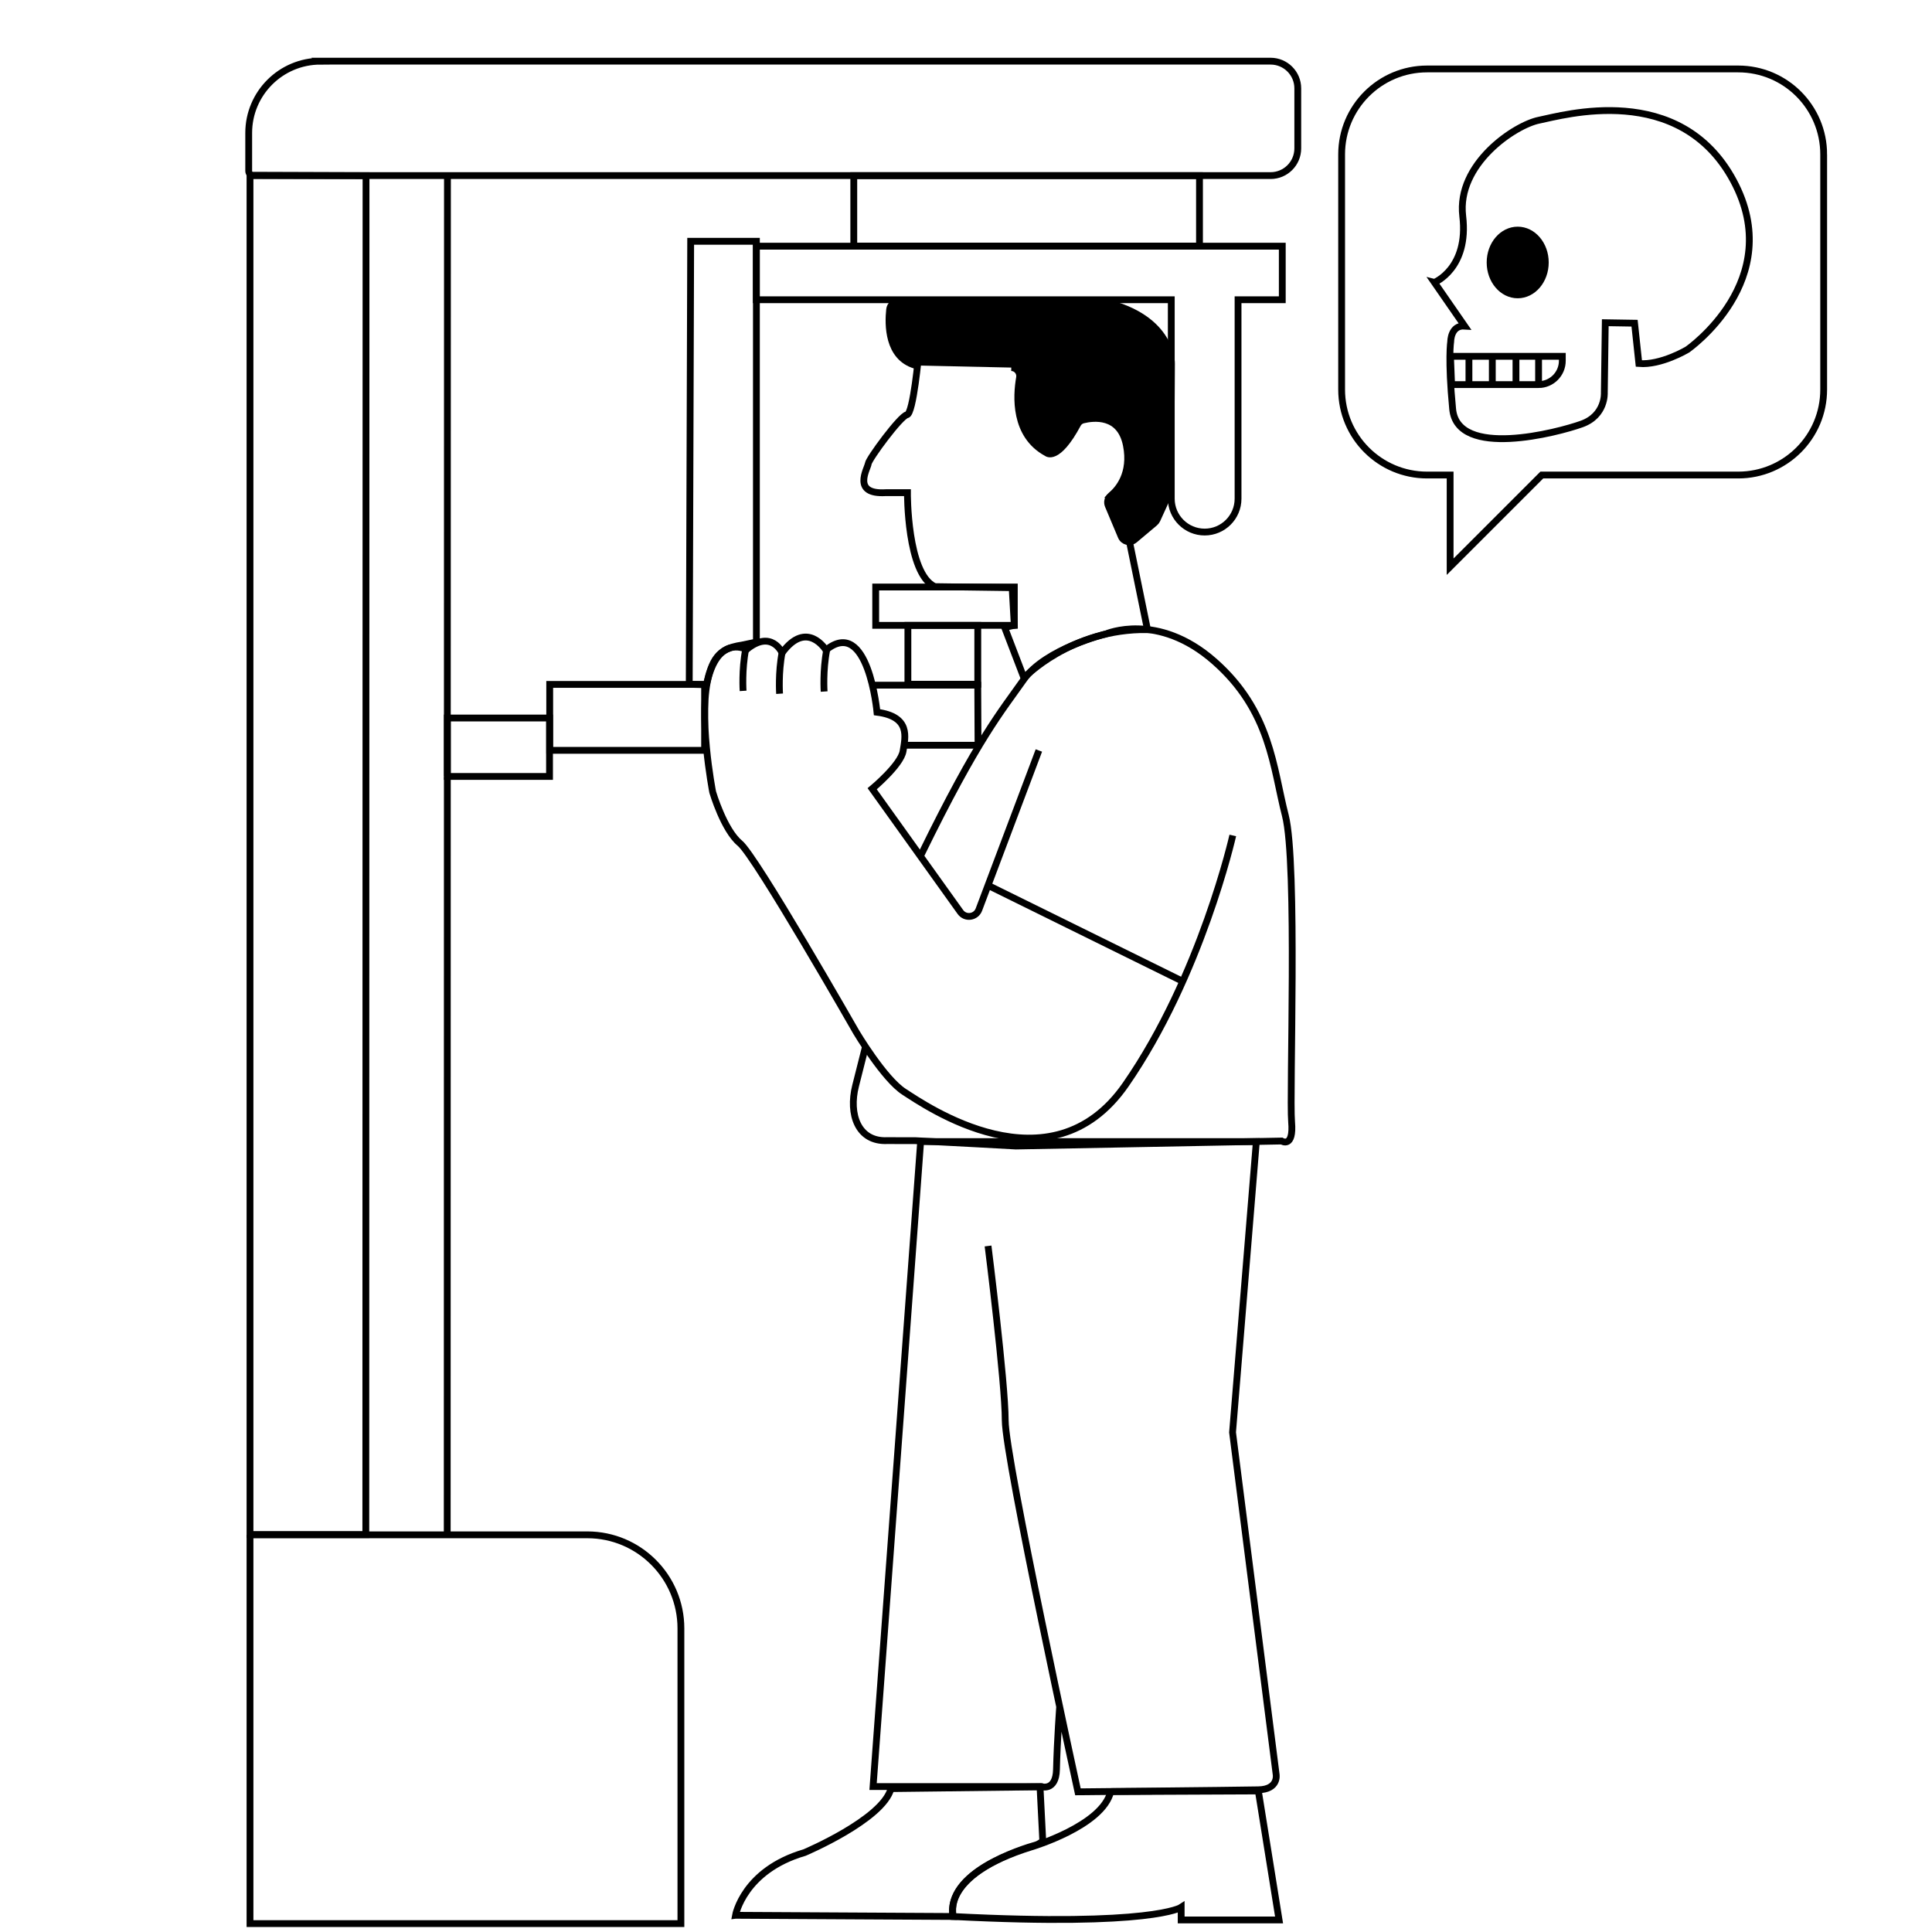 <svg xmlns="http://www.w3.org/2000/svg" id="CONEBEAM" viewBox="0 0 850.39 850.39"><g id="Calque_12" data-name="Calque 12"><g><path d="M141.05,26.92h418.21c6.61,0,11.97,5.36,11.97,11.97v26.43c0,6.61-5.36,11.97-11.97,11.97H111.49c-1.12,0-2.02-.91-2.02-2.02v-16.75c0-17.43,14.15-31.59,31.59-31.59Z" fill="none" stroke="#000" stroke-miterlimit="10" stroke-width="3"></path><polygon points="110.04 77.16 161.11 77.33 161.02 675.46 110.04 675.46 110.04 77.16" fill="none" stroke="#000" stroke-miterlimit="10" stroke-width="3"></polygon><line x1="196.9" y1="341.97" x2="196.85" y2="676.07" fill="none" stroke="#000" stroke-miterlimit="10" stroke-width="3"></line><line x1="196.95" y1="76.49" x2="196.9" y2="316.04" fill="none" stroke="#000" stroke-miterlimit="10" stroke-width="3"></line><path d="M110.04,675.57h148.47c22.74,0,41.2,18.46,41.2,41.2v129.92H110.04v-171.13h0Z" fill="none" stroke="#000" stroke-miterlimit="10" stroke-width="3"></path><rect x="375.8" y="77.31" width="152.17" height="31" fill="none" stroke="#000" stroke-miterlimit="10" stroke-width="3"></rect><path d="M564.41,108.36v23.58h-19.47v87.55c0,8.12-6.58,14.7-14.69,14.7s-14.7-6.58-14.7-14.7v-87.55h-182.66v-23.58h231.52Z" fill="none" stroke="#000" stroke-miterlimit="10" stroke-width="3"></path><path d="M332.94,281.69c0,.53-.37.99-.89,1.1l-5.52,1.15c-10.72,1.56-13.08,6.54-15.62,17.44l-7.53-.19.63-194.98h28.93v175.47Z" fill="none" stroke="#000" stroke-miterlimit="10" stroke-width="3"></path><rect x="241.96" y="301.25" width="68.18" height="29.02" fill="none" stroke="#000" stroke-miterlimit="10" stroke-width="3"></rect><rect x="399.62" y="275.27" width="30.76" height="25.9" fill="none" stroke="#000" stroke-miterlimit="10" stroke-width="3"></rect><rect x="385.45" y="258.38" width="61.01" height="16.87" fill="none" stroke="#000" stroke-miterlimit="10" stroke-width="3"></rect><line x1="196.9" y1="316.04" x2="196.9" y2="341.76" fill="none" stroke="#000" stroke-miterlimit="10" stroke-width="3"></line><rect x="196.9" y="316.04" width="44.98" height="25.72" fill="none" stroke="#000" stroke-miterlimit="10" stroke-width="3"></rect><path d="M802.71,67.96v103.52c0,20.77-16.84,37.61-37.61,37.61h-86.46l-40.35,40.35v-40.35h-10.15c-20.77,0-37.61-16.84-37.61-37.61v-103.52c0-20.77,16.84-37.61,37.61-37.61h136.96c20.77,0,37.61,16.84,37.61,37.61Z" fill="none" stroke="#000" stroke-miterlimit="10" stroke-width="3"></path><path d="M631.38,124.3s15.21-6.13,12.46-29.15c-2.75-23.03,23.03-40.14,33.59-42.25s61.9-17.32,85.56,26.62c23.66,43.94-20.28,74.36-20.28,74.36,0,0-11.62,6.97-21.34,6.13l-1.9-17.75-12.89-.21-.42,30.84s.63,9.93-9.93,13.73c-10.56,3.8-54.71,15.42-56.83-6.55-2.11-21.97-.85-29.79-.85-29.79,0,0,0-7.18,6.13-6.76l-13.31-19.22Z" fill="none" stroke="#000" stroke-miterlimit="10" stroke-width="3"></path><ellipse cx="668.03" cy="115.53" rx="12.15" ry="14.26" stroke="#000" stroke-miterlimit="10" stroke-width="3"></ellipse><path d="M677.18,169.29h-38.24s-.49-12.46-.49-12.46h49.22v1.97c0,5.79-4.7,10.49-10.49,10.49Z" fill="none" stroke="#000" stroke-miterlimit="10" stroke-width="3"></path><path d="M488.89,788.59l64.98-.28,9.12,56.77h-43.09v-5.53s-12.67,8.54-100.36,4.02c0,0-6.08-18.09,34.47-30.65,0,0,31.33-9.26,34.88-24.34Z" fill="none" stroke="#000" stroke-miterlimit="10" stroke-width="3"></path><path d="M323.74,843.04s3.55-19.8,30.41-27.62c0,0,34.47-14.59,38.02-28.14l65.61-.78,1.19,23.47c.03.69-2.1,1.85-2.76,2.04-6.77,1.92-40.01,12.27-36.66,31.55l-95.8-.52Z" fill="none" stroke="#000" stroke-miterlimit="10" stroke-width="3"></path><path d="M434.9,548.43s7.56,59.92,7.56,76.79,32,163.47,32,163.47c0,0,65.66-.64,79.41-.89,8.95-.16,7.85-6.67,7.85-6.67l-19.2-150.67,10.47-127.98h-147.76l-20.94,283.89h73.88s6.62,2.31,6.85-7.52c.3-12.9,1.43-27.98,1.43-27.98" fill="none" stroke="#000" stroke-miterlimit="10" stroke-width="3"></path><path d="M445.12,161.79c2.32.03,4.05,2.14,3.65,4.43-1.42,8.11-2.47,25.36,11.96,33.15,0,0,4.64,4.06,13.62-12.68.49-.92,1.35-1.59,2.36-1.84,4.42-1.1,16.37-2.69,19.09,11.16,2.44,12.41-3.5,19.35-6.93,22.21-1.27,1.06-1.71,2.82-1.06,4.34l5.71,13.58c.98,2.33,3.94,3.05,5.88,1.42l8.87-7.46c.43-.36.77-.81,1-1.31l5.72-12.53c.22-.48.34-1.01.34-1.54l.3-54.71s.6-19.93-29.45-27.04c-.29-.07-.6-.1-.9-.1h-89.96c-1.92,0-3.53,1.44-3.74,3.35-.72,6.6-.82,20.96,11.18,24.54.4.12.81.16,1.23.14" stroke="#000" stroke-miterlimit="10" stroke-width="3"></path><path d="M404.39,155.64s-2.36,26.47-5.2,26.94-16.78,19.38-17.02,21.51-7.56,13.71,7.8,12.76h9.45s-.24,35.69,12.05,41.36l34.04.47.94,16.56-4.25.94,8.51,22.22s20.56-21.74,54.36-21.27l-8.75-42.78-8.27-15.13,7.33-6.85,2.84-21.51-10.16-9.22-15.13.47-7.09,7.09-13.24-13,1.89-18.2-50.11-2.36Z" fill="none" stroke="#000" stroke-miterlimit="10" stroke-width="3"></path><path d="M380.97,460.63l-4.37,17.3c-3.16,12.51,1.04,24.7,13.92,24.12.4-.02,12.11,0,12.51.03,12.87.62,44.1,2.36,44.1,2.36l116.99-2.21s5.4,3.37,4.39-8.43c-1.01-11.81,2.64-113.98-2.76-134.9s-6.35-45.94-31.32-67.87c-24.97-21.93-47.61-12.01-47.61-12.01,0,0-26.62,6.43-36.27,20.19-9.65,13.76-20.07,25.72-45.02,76.83" fill="none" stroke="#000" stroke-miterlimit="10" stroke-width="3"></path><path d="M457.27,330.33l-22.38,59.37-4.02,10.66c-1.31,3.48-5.98,4.09-8.14,1.07l-38.83-54.25s12.63-10.49,13.6-16.59c.98-6.11,3.42-15.15-11.48-17.1,0,0-3.91-42.51-22.48-27.36,0,0-8.31-13.68-19.3,1.22,0,0-4.64-10.51-15.64-1.47,0,0-10.99-6.11-16.37,10.75-5.37,16.86,1.47,52.04,1.47,52.04,0,0,4.89,16.61,11.97,22.48,7.08,5.86,51.26,83.24,51.26,83.24,0,0,12.26,20.59,21.06,26.21,8.8,5.62,64.25,44.71,97.48-3.18,33.23-47.88,47.15-109.69,47.15-109.69" fill="none" stroke="#000" stroke-miterlimit="10" stroke-width="3"></path><line x1="434.89" y1="389.7" x2="520.64" y2="431.97" fill="none" stroke="#000" stroke-miterlimit="10" stroke-width="3"></line><path d="M362.75,304.39s-.62-9.28,1.13-18.24" fill="none" stroke="#000" stroke-miterlimit="10" stroke-width="3"></path><path d="M343.14,305.35s-.62-9.28,1.13-18.24" fill="none" stroke="#000" stroke-miterlimit="10" stroke-width="3"></path><path d="M327.08,304.1s-.62-9.28,1.13-18.24" fill="none" stroke="#000" stroke-miterlimit="10" stroke-width="3"></path><polyline points="383.49 301.59 430.37 301.59 430.49 328.02 398.61 328.02" fill="none" stroke="#000" stroke-miterlimit="10" stroke-width="3"></polyline><line x1="646.57" y1="156.92" x2="646.57" y2="168.45" fill="none" stroke="#000" stroke-miterlimit="10" stroke-width="3"></line><line x1="656.86" y1="156.89" x2="656.86" y2="168.42" fill="none" stroke="#000" stroke-miterlimit="10" stroke-width="3"></line><line x1="667.27" y1="156.96" x2="667.27" y2="168.49" fill="none" stroke="#000" stroke-miterlimit="10" stroke-width="3"></line><line x1="677.22" y1="156.96" x2="677.22" y2="168.49" fill="none" stroke="#000" stroke-miterlimit="10" stroke-width="3"></line></g></g></svg>